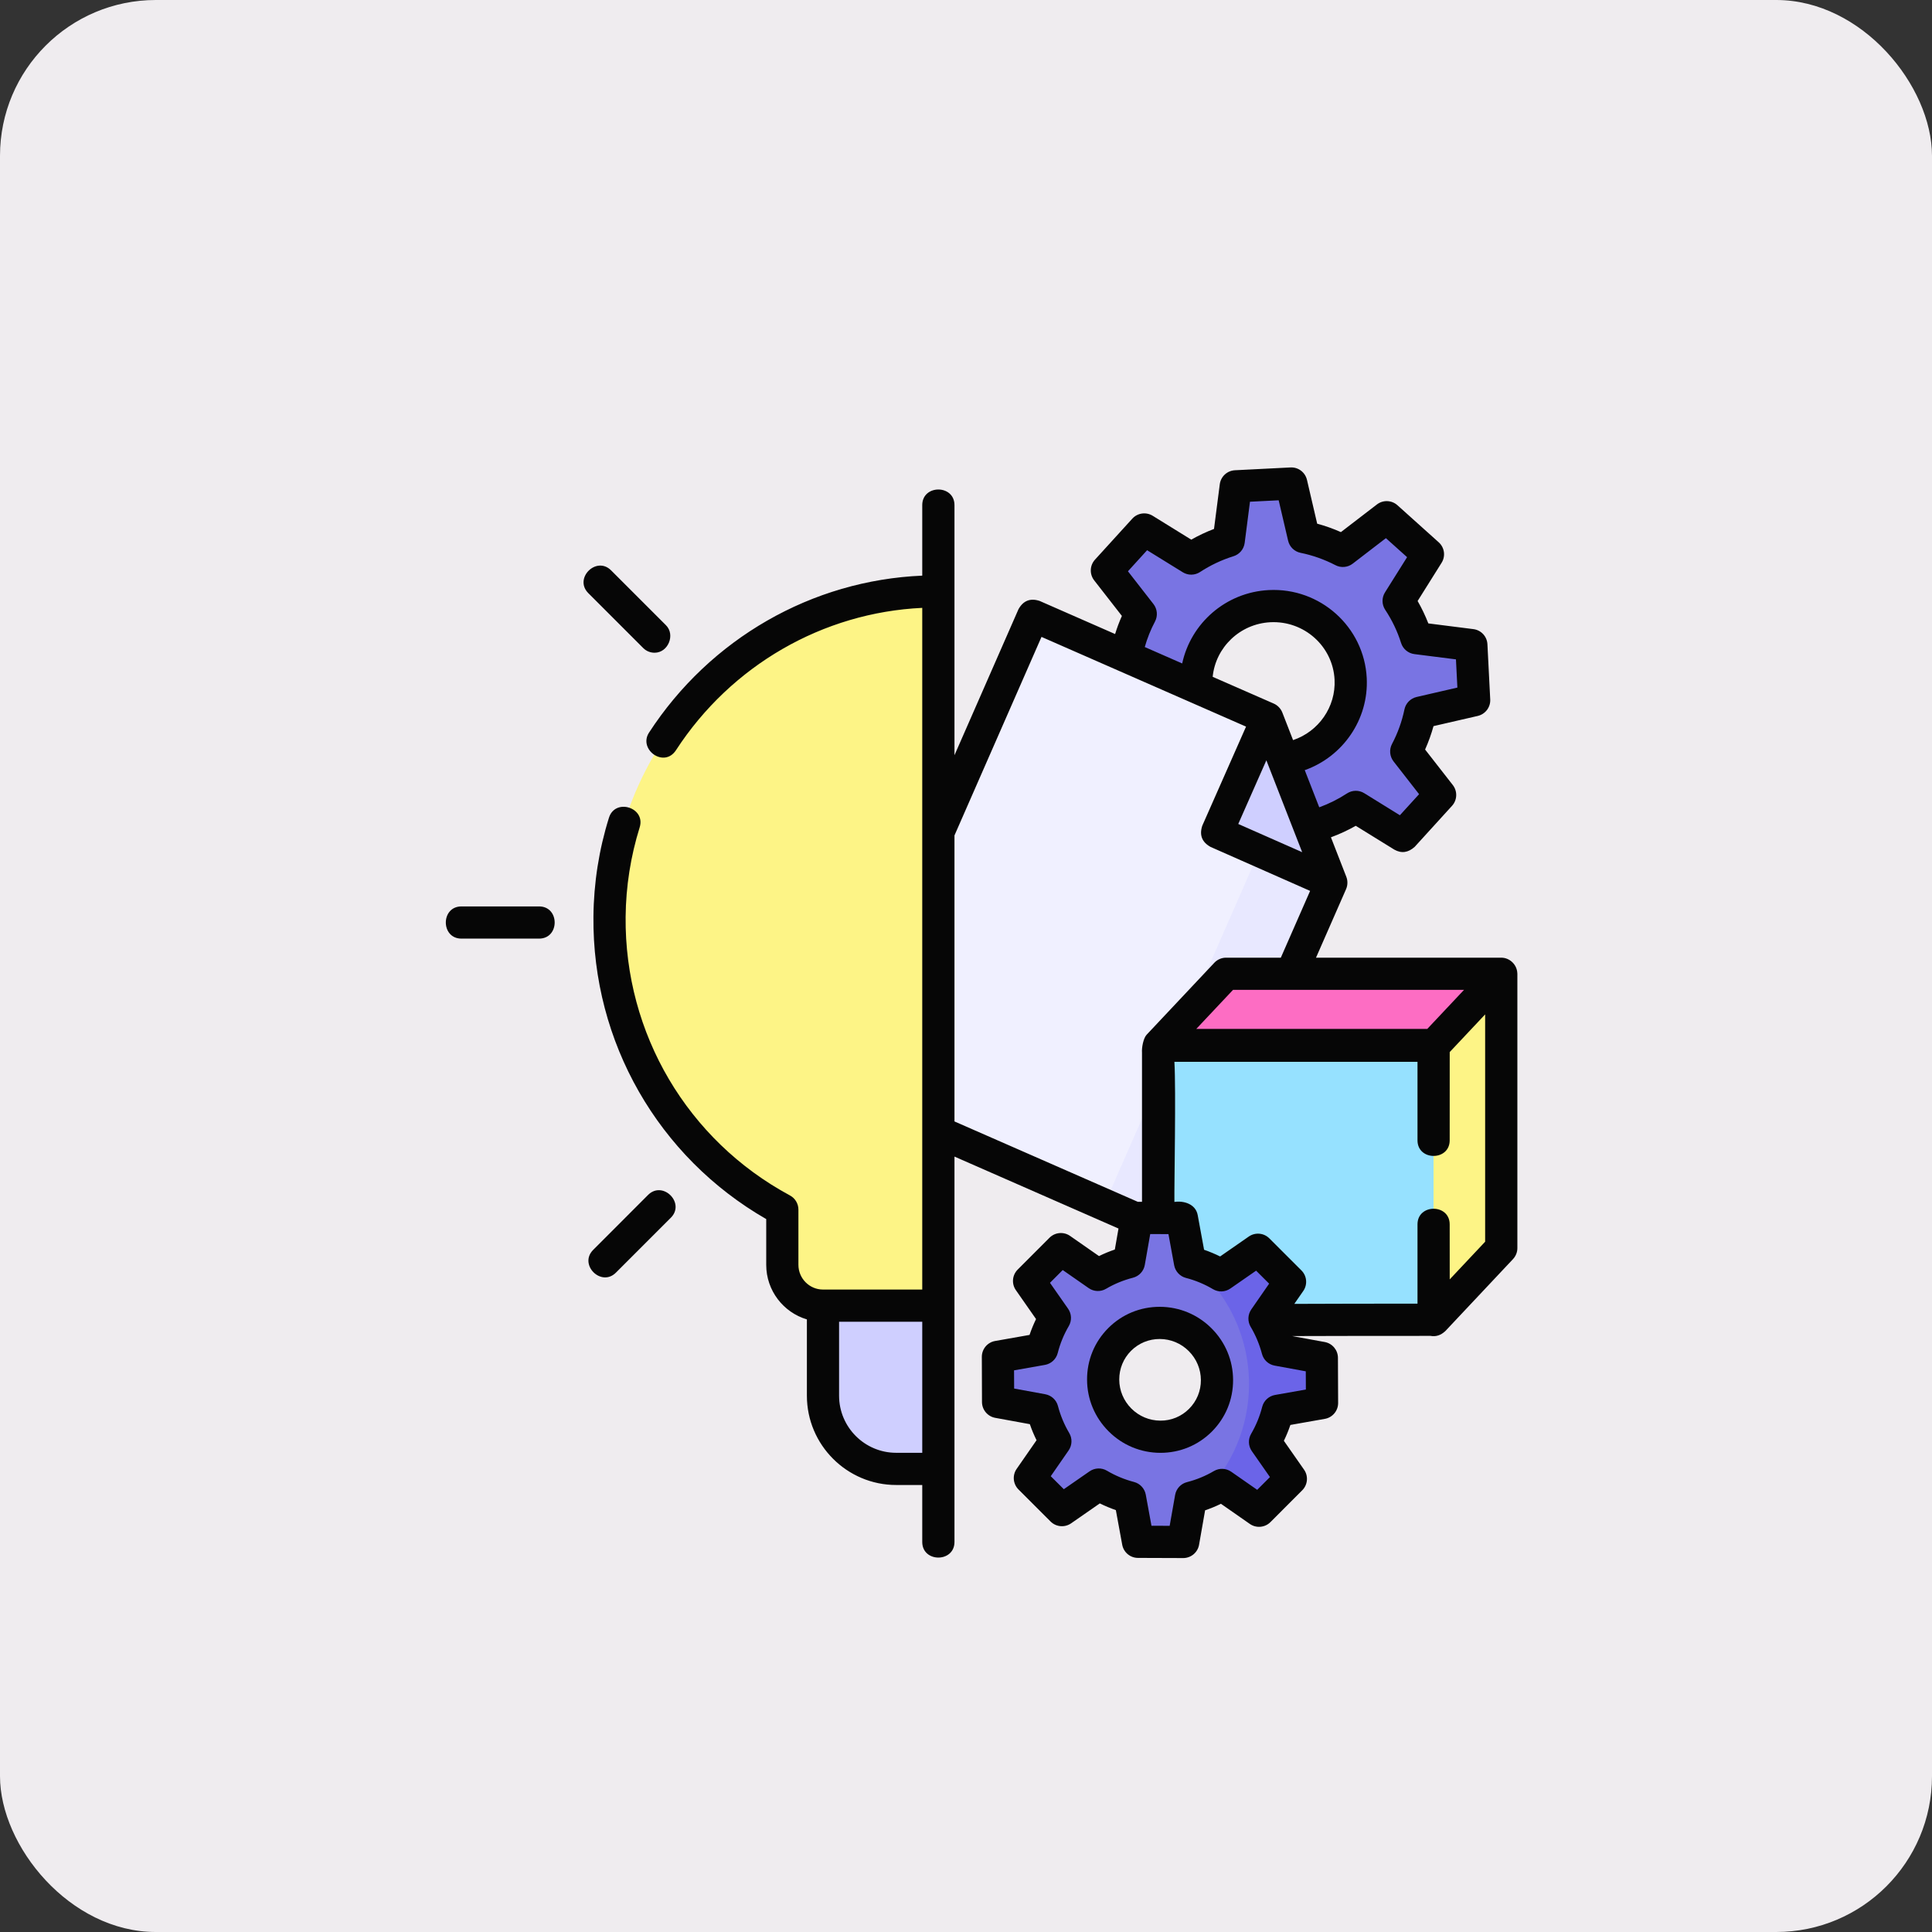 <svg width="62" height="62" viewBox="0 0 62 62" fill="none" xmlns="http://www.w3.org/2000/svg">
<rect x="0" y="0" width="62" height="62" fill="#333333" stroke="none"/>
<rect width="62" height="62" rx="5" fill="#EFECEF"/>
<g clip-path="url(#clip0_0_1)">
<path d="M47.306 22.471L47.217 20.701L45.455 20.479C45.32 20.051 45.126 19.65 44.884 19.285L45.824 17.787L44.5 16.599L43.094 17.679C42.703 17.476 42.282 17.325 41.84 17.235L41.439 15.517L39.656 15.607L39.43 17.357C38.999 17.491 38.595 17.684 38.227 17.925L36.719 16.992L35.522 18.307L36.608 19.703C36.404 20.091 36.252 20.509 36.16 20.948L34.43 21.348L34.519 23.118L36.281 23.341C36.416 23.769 36.61 24.169 36.853 24.535L35.912 26.033L37.236 27.221L38.642 26.14C39.033 26.343 39.454 26.494 39.896 26.584L40.297 28.302L42.08 28.212L42.306 26.462C42.737 26.328 43.141 26.136 43.509 25.895L45.017 26.827L46.215 25.512L45.128 24.116C45.332 23.729 45.484 23.31 45.576 22.871L47.306 22.471ZM40.992 24.367C39.625 24.436 38.461 23.392 38.392 22.035C38.324 20.677 39.377 19.521 40.744 19.452C42.111 19.383 43.275 20.427 43.344 21.785C43.412 23.142 42.359 24.298 40.992 24.367Z" fill="#7974E3"/>
<path d="M26.574 34.774L37.748 39.673L42.724 28.325L40.67 23.053L33.157 19.759L26.574 34.774Z" fill="#F0F0FF"/>
<path d="M39.968 28.325L35.438 38.66L37.749 39.673L42.724 28.325L41.433 25.009L39.968 28.325Z" fill="#E8E8FF"/>
<path d="M40.67 23.052L39.057 26.705L42.724 28.325L40.67 23.052Z" fill="#CFCFFF"/>
<path d="M37.172 33.559H46.004V42.362H37.172V33.559Z" fill="#96E1FF"/>
<path d="M48.176 40.053L46.004 42.362V33.559L48.176 31.25V40.053Z" fill="#FDF486"/>
<path d="M46.004 33.559H37.172L39.344 31.25H48.175L46.004 33.559Z" fill="#FD6DC3"/>
<path d="M40.404 48.481L41.424 47.46L40.596 46.273C40.781 45.958 40.917 45.621 41.005 45.275L42.424 45.025L42.418 43.576L40.997 43.316C40.906 42.969 40.767 42.632 40.58 42.316L41.398 41.134L40.37 40.106L39.189 40.926C38.872 40.739 38.535 40.6 38.188 40.51L37.927 39.089L36.478 39.084L36.229 40.504C35.883 40.592 35.547 40.728 35.231 40.914L34.044 40.086L33.023 41.108L33.852 42.294C33.667 42.61 33.531 42.946 33.443 43.292L32.023 43.543L32.029 44.992L33.451 45.251C33.542 45.598 33.681 45.935 33.868 46.252L33.049 47.433L34.078 48.461L35.259 47.641C35.576 47.828 35.913 47.967 36.26 48.058L36.52 49.479L37.97 49.483L38.219 48.064C38.565 47.975 38.901 47.839 39.216 47.654L40.404 48.481ZM35.941 45.567C35.225 44.852 35.221 43.695 35.931 42.984C36.641 42.273 37.798 42.277 38.514 42.992C39.23 43.708 39.235 44.864 38.525 45.575C37.814 46.286 36.658 46.283 35.941 45.567Z" fill="#7974E3"/>
<path d="M30.063 18.979C29.979 18.979 29.894 18.98 29.809 18.982C24.179 19.115 19.612 23.768 19.559 29.421C19.521 33.486 21.776 37.026 25.104 38.819V40.59C25.104 41.313 25.689 41.9 26.409 41.9H30.063V18.979Z" fill="#FDF486"/>
<path d="M30.062 41.9H26.408V44.789C26.408 46.087 27.46 47.139 28.758 47.139H30.062V41.9Z" fill="#CFCFFF"/>
<path d="M41.005 45.275L42.425 45.025L42.419 43.575L40.997 43.316C40.907 42.969 40.767 42.632 40.58 42.316L41.399 41.134L40.37 40.106L39.189 40.926C38.885 40.746 38.561 40.611 38.228 40.521C39.359 41.443 40.082 42.847 40.082 44.42C40.082 45.782 39.539 47.016 38.66 47.922C38.851 47.848 39.037 47.759 39.217 47.654L40.404 48.481L41.425 47.46L40.596 46.273C40.781 45.958 40.917 45.621 41.005 45.275Z" fill="#6B64E8"/>
<path d="M48.692 31.224C48.678 30.954 48.448 30.733 48.177 30.733H42.232L43.197 28.533C43.251 28.409 43.254 28.264 43.205 28.138L42.711 26.87C42.986 26.769 43.252 26.646 43.508 26.501L44.746 27.266C44.975 27.394 45.193 27.363 45.4 27.175L46.597 25.86C46.766 25.674 46.777 25.393 46.623 25.194L45.733 24.053C45.842 23.809 45.932 23.559 46.003 23.302L47.423 22.975C47.667 22.918 47.836 22.695 47.823 22.445L47.733 20.675C47.721 20.425 47.531 20.22 47.282 20.189L45.837 20.006C45.74 19.758 45.626 19.518 45.493 19.287L46.262 18.061C46.396 17.848 46.357 17.57 46.169 17.402L44.846 16.214C44.661 16.048 44.383 16.037 44.186 16.189L43.031 17.076C42.785 16.966 42.53 16.876 42.27 16.806L41.942 15.399C41.885 15.156 41.662 14.987 41.413 15.001L39.63 15.091C39.38 15.104 39.176 15.293 39.144 15.541L38.959 16.974C38.707 17.07 38.463 17.185 38.229 17.318L36.991 16.552C36.779 16.422 36.504 16.46 36.337 16.644L35.14 17.959C34.97 18.145 34.959 18.426 35.114 18.625L36.003 19.766C35.918 19.955 35.846 20.149 35.785 20.347L33.364 19.285C33.064 19.186 32.837 19.275 32.684 19.551L30.63 24.236V16.21C30.63 15.542 29.596 15.542 29.596 16.21V18.473C26.055 18.623 22.789 20.494 20.828 23.51C20.476 24.051 21.312 24.661 21.694 24.073C23.464 21.351 26.405 19.657 29.596 19.507V41.383H26.41C25.976 41.383 25.622 41.027 25.622 40.59V38.818C25.622 38.628 25.518 38.453 25.35 38.363C22.062 36.593 20.041 33.168 20.077 29.425C20.086 28.447 20.238 27.48 20.528 26.55C20.727 25.912 19.741 25.604 19.542 26.242C19.221 27.268 19.054 28.336 19.044 29.416C19.006 33.439 21.122 37.129 24.589 39.122V40.59C24.589 41.417 25.14 42.117 25.894 42.341V44.789C25.894 46.369 27.18 47.655 28.76 47.655H29.596V49.483C29.596 50.151 30.63 50.151 30.63 49.483V37.116L35.894 39.425L35.776 40.099C35.602 40.158 35.432 40.228 35.268 40.309L34.34 39.662C34.135 39.519 33.856 39.544 33.679 39.721L32.659 40.742C32.482 40.919 32.457 41.198 32.601 41.403L33.248 42.33C33.168 42.495 33.098 42.665 33.039 42.839L31.934 43.034C31.687 43.077 31.507 43.293 31.508 43.545L31.513 44.994C31.515 45.242 31.693 45.455 31.937 45.5L33.049 45.703C33.109 45.879 33.181 46.051 33.264 46.218L32.625 47.139C32.483 47.344 32.508 47.622 32.685 47.799L33.714 48.827C33.89 49.003 34.168 49.028 34.374 48.885L35.294 48.246C35.461 48.328 35.633 48.4 35.809 48.461L36.013 49.572C36.058 49.817 36.271 49.995 36.52 49.995L37.969 50H37.97C38.221 50 38.436 49.82 38.479 49.573L38.673 48.468C38.847 48.408 39.017 48.339 39.181 48.258L40.109 48.905C40.315 49.048 40.593 49.023 40.77 48.846L41.79 47.825C41.967 47.648 41.992 47.369 41.849 47.164L41.201 46.237C41.281 46.072 41.351 45.902 41.41 45.728L42.515 45.533C42.762 45.49 42.943 45.274 42.942 45.023L42.936 43.573C42.935 43.325 42.757 43.112 42.512 43.067L41.467 42.876C42.946 42.87 44.448 42.87 45.908 42.87C46.079 42.902 46.237 42.851 46.382 42.716L48.553 40.407C48.643 40.311 48.694 40.184 48.694 40.053V31.25C48.694 31.241 48.692 31.232 48.692 31.224ZM46.982 31.766L45.804 33.018H38.391L39.569 31.766H46.982ZM41.151 22.865C41.102 22.74 41 22.633 40.877 22.579L38.916 21.72C39.009 20.778 39.788 20.017 40.77 19.968C41.852 19.915 42.774 20.74 42.828 21.811C42.872 22.688 42.314 23.477 41.496 23.751L41.151 22.865ZM40.639 24.399L41.197 25.832L41.788 27.347L39.737 26.442L40.639 24.399ZM37.016 19.385L36.197 18.333L36.812 17.657L37.956 18.364C38.126 18.47 38.343 18.467 38.51 18.357C38.844 18.139 39.205 17.968 39.584 17.85C39.777 17.79 39.917 17.623 39.943 17.423L40.113 16.101L41.034 16.055L41.337 17.352C41.383 17.549 41.539 17.701 41.737 17.741C42.126 17.82 42.502 17.954 42.856 18.137C43.034 18.23 43.25 18.211 43.409 18.089L44.475 17.27L45.155 17.88L44.446 19.01C44.338 19.182 44.341 19.401 44.453 19.57C44.673 19.901 44.844 20.259 44.962 20.634C45.023 20.826 45.19 20.966 45.39 20.991L46.723 21.16L46.769 22.065L45.46 22.367C45.263 22.413 45.111 22.569 45.07 22.766C44.99 23.151 44.856 23.525 44.671 23.875C44.576 24.055 44.596 24.274 44.72 24.434L45.54 25.486L44.924 26.162L43.781 25.455C43.61 25.349 43.394 25.352 43.226 25.462C42.947 25.645 42.648 25.794 42.336 25.907L41.871 24.715C43.096 24.281 43.927 23.086 43.86 21.758C43.777 20.119 42.368 18.852 40.718 18.936C39.334 19.006 38.215 20.003 37.938 21.291L36.737 20.764C36.817 20.481 36.927 20.206 37.066 19.944C37.16 19.764 37.141 19.545 37.016 19.385ZM28.76 46.622C27.749 46.622 26.927 45.8 26.927 44.789V42.416H29.596V46.622H28.76ZM30.63 26.81L33.423 20.439L39.987 23.318L38.583 26.497C38.483 26.797 38.571 27.024 38.847 27.178L42.043 28.59L41.103 30.733H39.345C39.203 30.733 39.066 30.792 38.969 30.896L36.797 33.205C36.691 33.318 36.635 33.62 36.648 33.783V38.568L36.512 38.567L30.63 35.988V26.81ZM41.907 44.591L40.916 44.766C40.716 44.802 40.555 44.951 40.505 45.148C40.427 45.452 40.308 45.743 40.151 46.011C40.049 46.186 40.057 46.403 40.173 46.569L40.754 47.401L40.345 47.81L39.512 47.23C39.347 47.114 39.129 47.106 38.955 47.208C38.687 47.366 38.396 47.485 38.092 47.563C37.895 47.613 37.746 47.774 37.711 47.974L37.536 48.965L36.952 48.963L36.769 47.964C36.732 47.767 36.585 47.608 36.391 47.558C36.085 47.478 35.793 47.356 35.522 47.196C35.349 47.094 35.131 47.102 34.965 47.217L34.139 47.79L33.72 47.373L34.293 46.546C34.408 46.38 34.416 46.162 34.313 45.988C34.153 45.718 34.031 45.426 33.951 45.12C33.9 44.926 33.742 44.779 33.544 44.743L32.545 44.56L32.542 43.976L33.533 43.801C33.733 43.766 33.894 43.616 33.944 43.419C34.021 43.115 34.141 42.824 34.298 42.556C34.4 42.382 34.392 42.164 34.276 41.998L33.695 41.167L34.104 40.757L34.937 41.337C35.102 41.453 35.32 41.461 35.494 41.359C35.762 41.201 36.053 41.082 36.357 41.004C36.554 40.954 36.703 40.793 36.738 40.593L36.912 39.602L37.497 39.604L37.68 40.603C37.717 40.8 37.864 40.959 38.058 41.01C38.364 41.089 38.656 41.211 38.926 41.371C39.1 41.474 39.318 41.466 39.484 41.35L40.31 40.777L40.728 41.194L40.155 42.021C40.04 42.187 40.032 42.405 40.135 42.579C40.295 42.849 40.417 43.142 40.498 43.447C40.548 43.641 40.707 43.788 40.905 43.824L41.904 44.007L41.907 44.591ZM46.523 41.057C46.523 40.548 46.522 39.291 46.522 39.291C46.522 38.623 45.489 38.623 45.489 39.291V41.836C44.184 41.836 42.852 41.837 41.536 41.843L41.824 41.428C41.966 41.223 41.941 40.945 41.764 40.769L40.735 39.741C40.559 39.564 40.281 39.539 40.075 39.682L39.155 40.321C38.988 40.239 38.816 40.167 38.64 40.106L38.436 38.995C38.371 38.64 37.996 38.526 37.688 38.571C37.68 37.997 37.742 34.996 37.688 34.075H45.489V36.594C45.489 37.262 46.522 37.262 46.522 36.594C46.522 36.594 46.523 34.651 46.523 33.762L47.66 32.553V39.848L46.523 41.057Z" fill="#060606"/>
<path d="M37.222 41.937C37.219 41.937 37.217 41.937 37.214 41.937C36.591 41.937 36.005 42.179 35.566 42.619C35.124 43.061 34.882 43.649 34.885 44.276C34.887 44.901 35.133 45.489 35.577 45.933C36.02 46.376 36.608 46.621 37.234 46.623H37.241C37.865 46.623 38.45 46.381 38.89 45.941C39.332 45.498 39.574 44.91 39.571 44.283C39.569 43.658 39.323 43.07 38.879 42.627C38.436 42.184 37.847 41.939 37.222 41.937ZM38.159 45.21C37.914 45.456 37.586 45.593 37.237 45.59C36.886 45.588 36.556 45.451 36.307 45.202C36.058 44.953 35.919 44.622 35.918 44.272C35.917 43.923 36.051 43.595 36.297 43.349C36.542 43.104 36.871 42.968 37.219 42.97C37.569 42.971 37.9 43.109 38.149 43.358C38.398 43.607 38.536 43.937 38.538 44.288C38.539 44.637 38.405 44.964 38.159 45.21Z" fill="#060606"/>
<path d="M21.006 20.947C21.44 20.947 21.679 20.372 21.372 20.065L19.61 18.303C19.138 17.831 18.407 18.561 18.879 19.034L20.641 20.796C20.742 20.897 20.874 20.947 21.006 20.947Z" fill="#060606"/>
<path d="M17.299 29.088H14.808C14.14 29.088 14.14 30.121 14.808 30.121H17.299C17.967 30.121 17.967 29.088 17.299 29.088Z" fill="#060606"/>
<path d="M20.797 38.347L19.036 40.11C18.563 40.582 19.294 41.313 19.766 40.84L21.528 39.078C22 38.606 21.27 37.875 20.797 38.347Z" fill="#060606"/>
</g>
<defs>
<clipPath id="clip0_0_1">
<rect width="35" height="35" fill="white" transform="translate(14 15)"/>
</clipPath>
</defs>
</svg>
